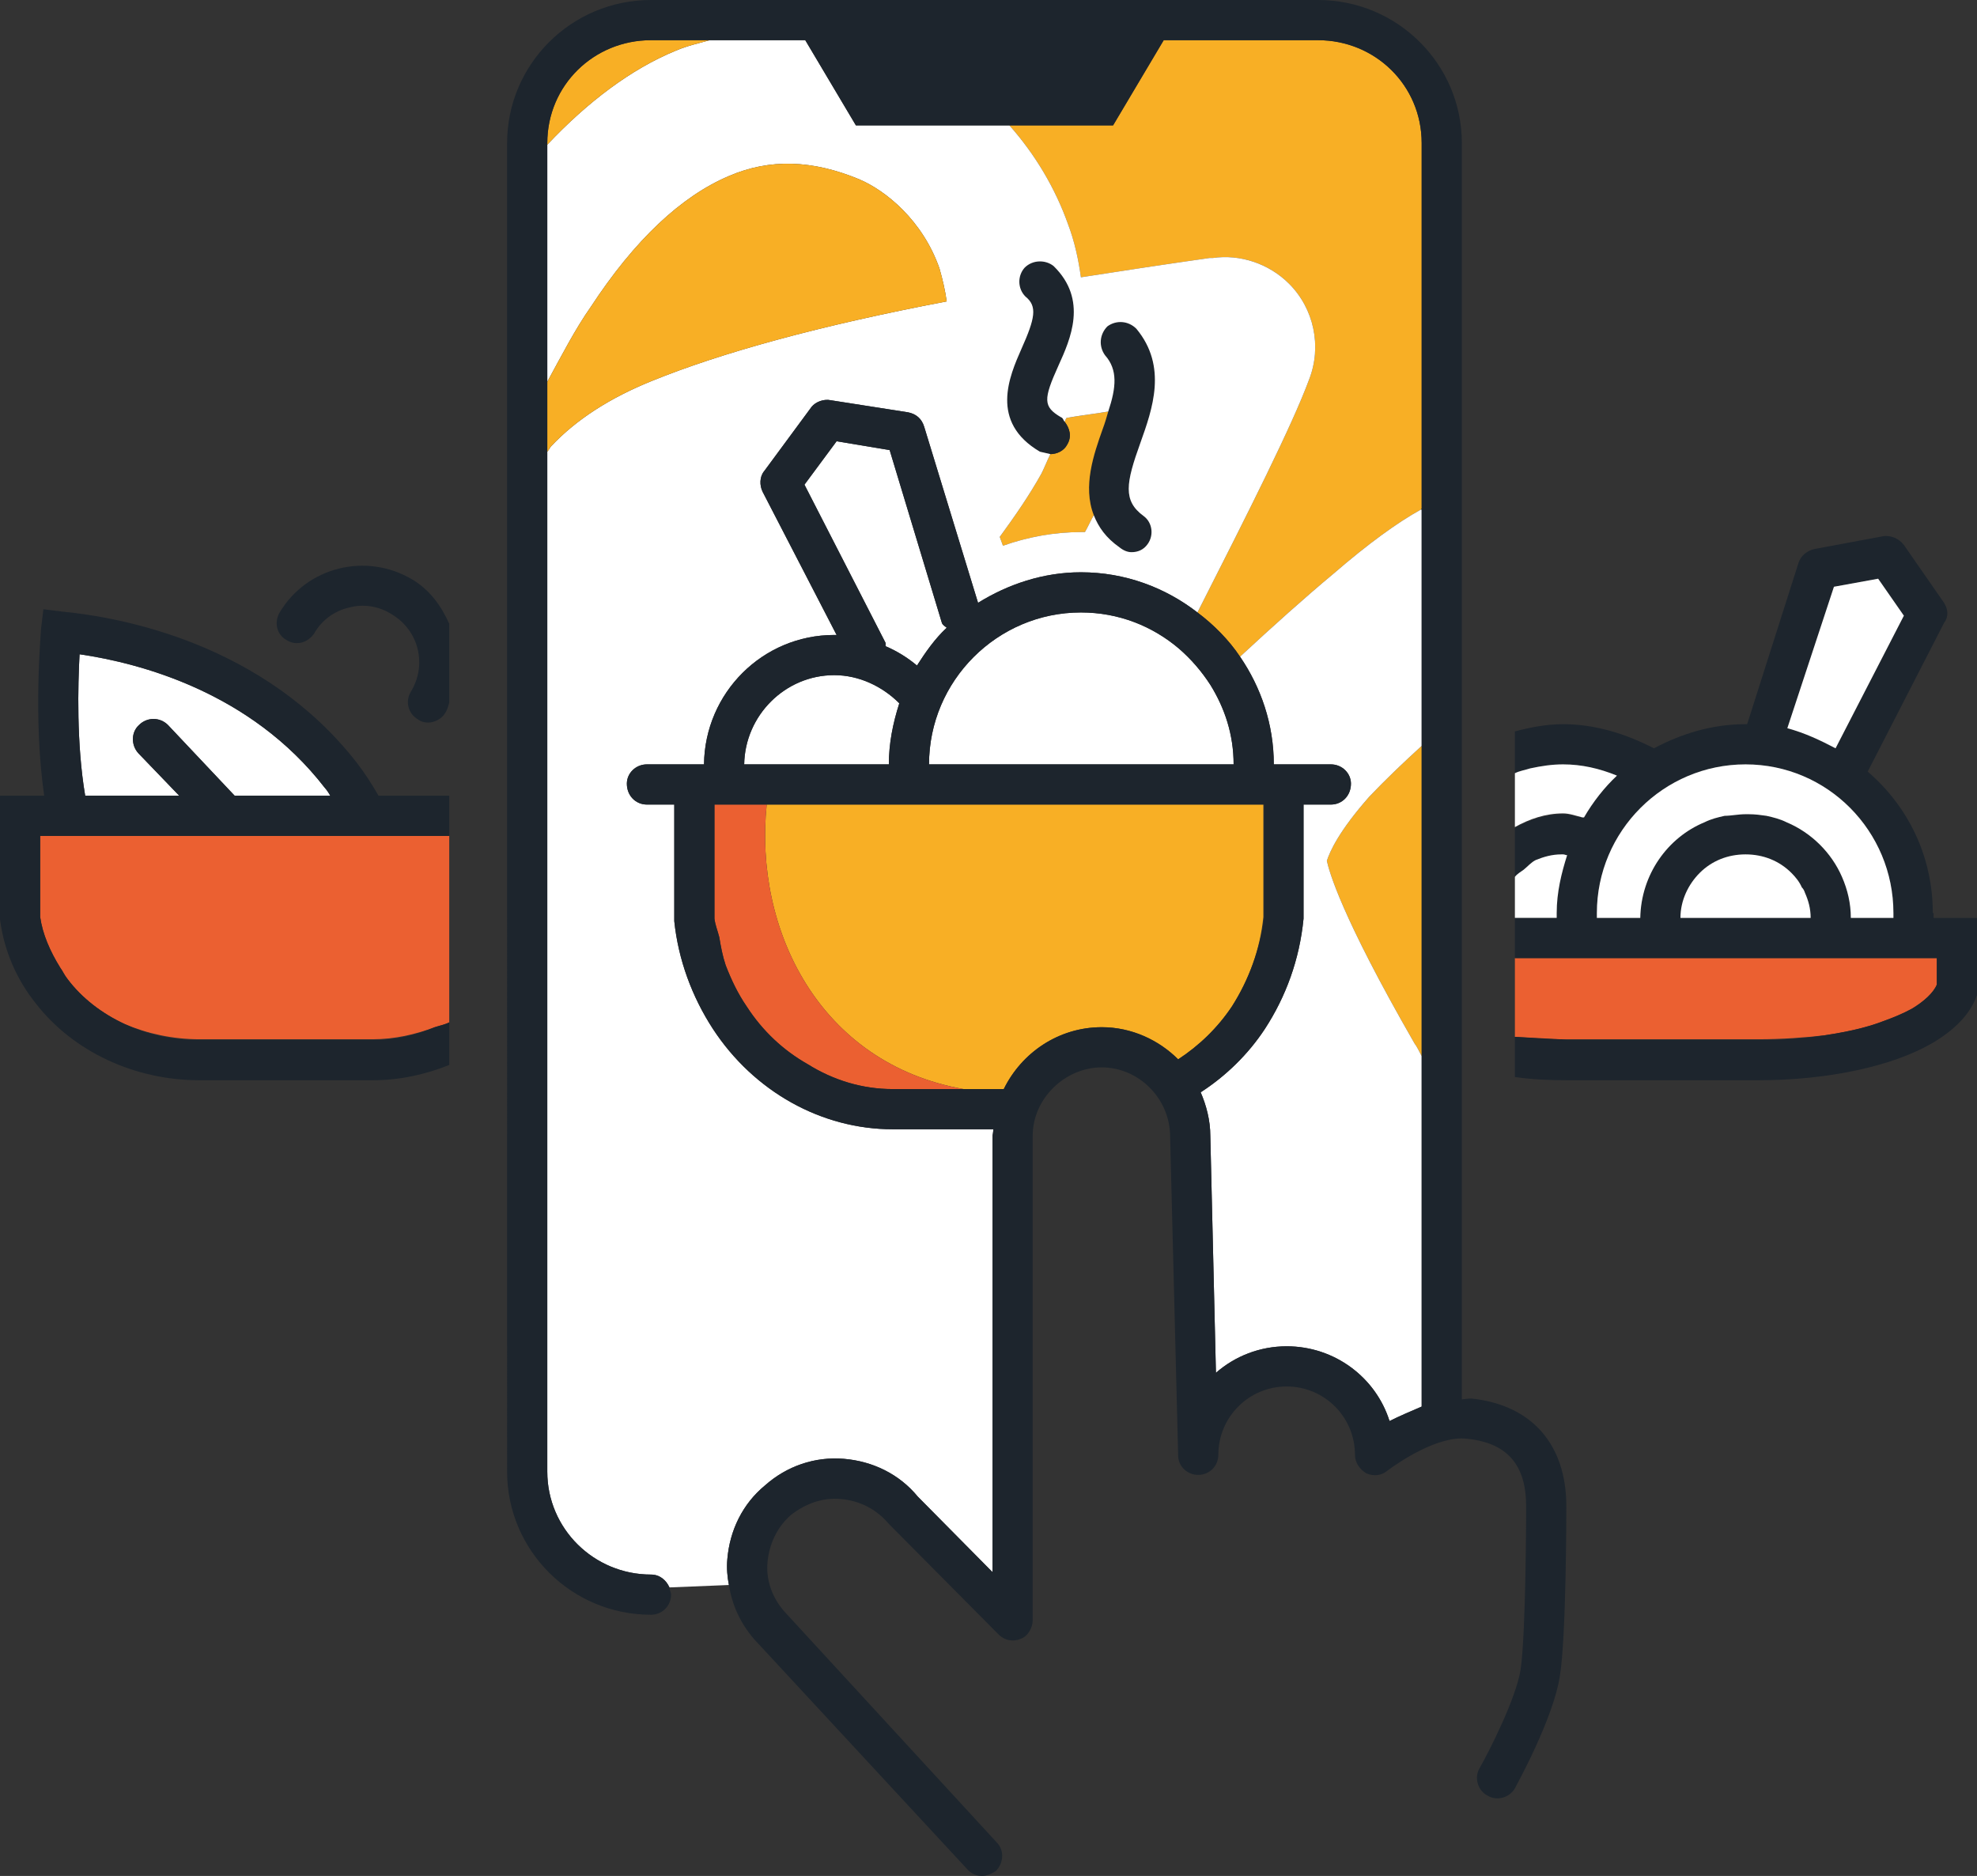 <?xml version="1.0" encoding="UTF-8"?>
<svg id="Layer_2" data-name="Layer 2" xmlns="http://www.w3.org/2000/svg" viewBox="0 0 24.6 23.34">
  <rect x="0" y="0" width="24.6" height="23.34" fill="#333333" stroke="none"/>
  <defs>
    <style>
      .cls-1 {
        fill: #1d252d;
      }

      .cls-1, .cls-2, .cls-3, .cls-4 {
        stroke-width: 0px;
      }

      .cls-2 {
        fill: #eb6031;
      }

      .cls-3 {
        fill: #f8af25;
      }

      .cls-4 {
        fill: #fff;
      }
    </style>
  </defs>
  <g id="colour_work" data-name="colour work">
    <g>
      <path class="cls-2" d="M22.71,12.88c-.26.03-.54.05-.83.05h-2.47c-.19,0-.38-.02-.56-.03v-.98h5.25v.33c-.04.1-.16.21-.31.3-.11.06-.23.11-.37.16-.21.08-.45.13-.71.17Z"/>
      <path class="cls-1" d="M22.46,11.11s-.02-.05-.04-.07c-.03-.07-.08-.13-.13-.18-.15-.15-.35-.23-.57-.23s-.42.08-.57.23c-.14.14-.24.34-.24.56h1.62c0-.12-.03-.22-.07-.31ZM22.23,10.23c.31.13.56.38.69.68.07.16.11.33.11.51h.53v-.06c0-1.02-.82-1.85-1.84-1.85s-1.85.83-1.85,1.85v.06h.54c.01-.54.34-1,.8-1.19.08-.04.16-.06.25-.08.08-.01.17-.02.26-.02h.04c.08,0,.15.01.22.02.09.02.17.04.25.08ZM24.06,11.36v.06h.54v.96c-.08.23-.27.43-.56.6-.5.29-1.31.46-2.16.46h-2.38c-.22,0-.44-.01-.65-.04v-.5c.18.01.37.02.56.03h.02s.05.01.07.01h2.38c.29,0,.57-.02.83-.06s.5-.09.71-.17c.14-.05.26-.1.37-.16.15-.09.27-.2.31-.3v-.33h-5.25v-.5h.52v-.06c0-.26.06-.5.13-.72-.02,0-.03-.01-.05-.01h-.02c-.12,0-.22.03-.32.07-.06.03-.1.08-.15.12-.04.03-.08.05-.11.09v-.61c.18-.1.38-.17.6-.17.08,0,.16.03.24.04h.02c.11-.19.25-.37.41-.52-.22-.09-.44-.14-.67-.14-.14,0-.27.02-.41.05-.06.02-.13.03-.19.06h0v-.52c.19-.05.39-.09.6-.09.4,0,.78.12,1.13.3.34-.18.72-.3,1.14-.3h.02l.64-2.01c.03-.09.11-.15.2-.17l.86-.16c.09-.01.19.03.25.11l.5.72c.05.08.06.17,0,.25l-.95,1.85c.5.43.81,1.05.81,1.76ZM22.82,7.3l-.58,1.76c.22.06.41.15.6.25l.85-1.65-.32-.46-.55.1Z"/>
      <path class="cls-3" d="M16.51,10.71c.04-.12.15-.37.53-.8.2-.21.42-.42.65-.63v3.86c-.03-.06-.06-.12-.09-.16-.92-1.6-1.06-2.14-1.09-2.27Z"/>
      <path class="cls-1" d="M14.14,4.09c.39.47.2,1,.05,1.42-.18.5-.22.72.04.91.11.08.13.24.05.35-.05.07-.12.1-.2.1-.05,0-.1-.02-.15-.06-.17-.12-.26-.25-.32-.4-.14-.36,0-.76.11-1.07.03-.08.05-.15.07-.22.1-.3.12-.52-.04-.7-.08-.11-.07-.26.03-.36.11-.08.26-.07.36.03Z"/>
      <path class="cls-3" d="M12.56,1.56h1.29l.63-1.06h1.92c.71,0,1.29.56,1.29,1.28v4.55h0s-.01,0-.01.01c-.29.16-.65.42-1.09.8-.36.3-.75.65-1.16,1.03-.14-.21-.33-.4-.53-.55.64-1.26,1.18-2.33,1.39-2.9.16-.41.06-.88-.25-1.19-.25-.25-.61-.37-.95-.32h-.04c-.56.08-1.09.16-1.6.24-.03-.22-.08-.45-.16-.66-.16-.45-.41-.87-.73-1.23Z"/>
      <path class="cls-3" d="M12.96,5.89c.04-.08.07-.16.11-.24.08,0,.17-.04.21-.12.06-.1.03-.2-.03-.28,0-.02.01-.03.02-.05.16-.03.35-.05.52-.08-.02.07-.04.14-.07.22-.11.31-.25.71-.11,1.07-.04.07-.07.14-.11.21h-.05c-.33,0-.66.06-.97.17l-.04-.11c.19-.26.37-.52.52-.79Z"/>
      <path class="cls-1" d="M12.94,5.62c-.63-.37-.38-.94-.23-1.28.17-.38.2-.53.05-.65-.1-.1-.1-.26-.01-.36.1-.1.26-.1.36-.02.43.42.21.91.06,1.24-.19.42-.19.51.03.64.03.01.03.04.05.06.06.08.09.18.03.28-.04.08-.13.12-.21.12h0s-.09-.02-.13-.03Z"/>
      <path class="cls-3" d="M13.71,12.78c-.54,0-1,.32-1.22.77h-.5c-1.8-.32-2.61-1.99-2.45-3.54h6.18v1.4c-.04.4-.18.78-.39,1.11-.18.27-.41.49-.67.66-.24-.24-.58-.4-.95-.4Z"/>
      <g>
        <path class="cls-4" d="M.99,8.14c-.02.38-.04,1.11.07,1.76h1.17l-.51-.53c-.09-.1-.09-.26.01-.35.1-.1.26-.1.36,0l.83.88h1.19s-.04-.07-.07-.1c-.92-1.19-2.3-1.55-3.05-1.66Z"/>
        <path class="cls-4" d="M23.69,7.66l-.32-.46-.55.1-.58,1.76c.22.06.41.15.6.25l.85-1.65Z"/>
        <path class="cls-4" d="M11.78,7.81s-.05-.03-.06-.06l-.65-2.15-.66-.11-.4.54,1.01,1.97v.04c.14.06.27.14.39.24.11-.17.22-.33.37-.47Z"/>
        <path class="cls-4" d="M16.59,7.14c-.36.3-.75.65-1.16,1.03.26.38.42.84.42,1.34h.71c.14,0,.25.11.25.24,0,.15-.11.26-.25.26h-.34v1.42c-.05.51-.22.97-.48,1.37-.21.32-.49.59-.8.79.07.16.12.35.12.54l.07,2.95c.24-.21.55-.33.88-.33.6,0,1.11.39,1.28.93.12-.06.26-.12.4-.18v-4.36c-.03-.06-.06-.12-.09-.16-.92-1.6-1.06-2.14-1.09-2.27.04-.12.15-.37.53-.8.2-.21.42-.42.65-.63v-2.94s-.01,0-.01,0c-.29.16-.65.42-1.09.8Z"/>
        <path class="cls-4" d="M8.87,12.8c-.26-.4-.43-.86-.48-1.34v-1.45h-.34c-.14,0-.25-.11-.25-.26,0-.13.11-.24.25-.24h.71c.01-.89.73-1.61,1.62-1.61h.03l-.92-1.78c-.04-.08-.04-.19.02-.26l.59-.8c.05-.06.15-.1.24-.08l.96.15c.1.02.17.08.2.18l.67,2.19c.37-.23.81-.38,1.28-.38.55,0,1.05.19,1.45.5.64-1.26,1.18-2.33,1.39-2.9.16-.41.06-.88-.25-1.19-.25-.25-.61-.37-.95-.32h-.04c-.56.08-1.09.16-1.6.24-.03-.22-.08-.45-.16-.66-.16-.45-.41-.87-.73-1.23h-1.91l-.63-1.06h-1.19c-.14.04-.28.07-.42.13-.56.23-1.1.64-1.6,1.17v2.95c.18-.33.35-.66.54-.93.55-.84,1.13-1.38,1.72-1.63.51-.22,1.04-.2,1.62.04.33.14.79.51,1,1.11.04.14.07.27.09.41-1.58.3-2.81.64-3.67.99-.52.21-.94.48-1.25.81-.02.02-.03.05-.05.07v12.69c0,.71.58,1.28,1.29,1.28.11,0,.19.07.23.16l.74-.03c-.02-.1-.03-.21-.02-.32.03-.36.19-.69.47-.92.27-.24.62-.36.98-.33.36.03.69.19.92.47l.93.94v-5.43s.01-.05.01-.08h-1.25c-.89,0-1.73-.47-2.24-1.25ZM12.94,5.62c-.63-.37-.38-.94-.23-1.28.17-.38.2-.53.05-.65-.1-.1-.1-.26-.01-.36.1-.1.26-.1.36-.02.43.42.21.91.06,1.24-.19.42-.19.51.03.64.03.01.03.04.05.06,0-.02.01-.03.02-.05.16-.03.35-.05.52-.08.1-.3.12-.52-.04-.7-.08-.11-.07-.26.03-.36.11-.08.26-.07.36.03.39.47.2,1,.05,1.42-.18.5-.22.72.04.91.11.08.13.24.05.35-.05.07-.12.1-.2.1-.05,0-.1-.02-.15-.06-.17-.12-.26-.25-.32-.4-.04.07-.07.14-.11.21h-.05c-.33,0-.66.06-.97.17l-.04-.11c.19-.26.37-.52.52-.79.04-.08.07-.16.11-.24h0s-.09-.02-.13-.03Z"/>
        <path class="cls-4" d="M22.42,11.04c-.03-.07-.08-.13-.13-.18-.15-.15-.35-.23-.57-.23s-.42.08-.57.23c-.14.14-.24.34-.24.56h1.62c0-.12-.03-.22-.07-.31-.01-.03-.02-.05-.04-.07Z"/>
        <path class="cls-4" d="M21.72,9.51c-1.02,0-1.85.83-1.85,1.85v.06h.54c.01-.54.34-1,.8-1.19.08-.04.16-.06.25-.08.08,0,.17-.02.26-.02h.04c.08,0,.15.01.22.02.09.02.17.04.25.08.31.13.56.38.69.68.07.16.11.33.11.51h.53v-.06c0-1.02-.82-1.85-1.84-1.85Z"/>
        <path class="cls-4" d="M19.45,9.51c-.14,0-.27.02-.41.05-.06.02-.13.03-.19.06v.67c.18-.1.38-.17.6-.17.08,0,.16.03.24.05h.02c.11-.19.25-.37.41-.52-.22-.09-.44-.14-.67-.14Z"/>
        <path class="cls-4" d="M19.43,10.63c-.12,0-.22.03-.32.07-.06.03-.1.08-.15.12-.04.03-.08.05-.11.09v.51h.52v-.06c0-.26.06-.5.13-.72-.02,0-.03-.01-.05-.01h-.02Z"/>
        <path class="cls-4" d="M15.06,8.52c-.11-.17-.24-.32-.39-.45-.33-.28-.75-.45-1.22-.45-1.04,0-1.89.85-1.89,1.89h3.79c0-.37-.11-.7-.29-.99Z"/>
        <path class="cls-4" d="M9.26,9.51h1.8c0-.26.05-.51.13-.76-.21-.21-.5-.35-.81-.35-.61,0-1.11.5-1.12,1.11Z"/>
      </g>
      <path class="cls-2" d="M9.54,10.01c-.16,1.55.65,3.22,2.45,3.54h-.88c-.38,0-.74-.11-1.06-.31-.3-.17-.56-.41-.76-.72-.11-.16-.19-.33-.26-.51-.04-.12-.06-.23-.08-.35-.02-.08-.05-.15-.06-.23v-1.42h.65Z"/>
      <path class="cls-3" d="M8.41.63c-.56.23-1.1.64-1.6,1.17v-.02c0-.72.58-1.28,1.29-1.28h.73c-.14.04-.28.07-.42.13Z"/>
      <path class="cls-3" d="M7.35,3.82c.55-.84,1.13-1.38,1.72-1.63.51-.22,1.04-.2,1.62.04.33.14.79.51,1,1.11.04.14.07.27.09.41-1.58.3-2.81.64-3.67.99-.52.21-.94.48-1.25.81-.02.02-.03.05-.05.07v-.87c.18-.33.35-.66.54-.93Z"/>
      <path class="cls-1" d="M11.06,9.51c0-.26.05-.51.13-.76-.21-.21-.5-.35-.81-.35-.61,0-1.11.5-1.12,1.11h1.8ZM11.41,8.28c.11-.17.22-.33.37-.47-.02-.02-.05-.03-.06-.06l-.65-2.15-.66-.11-.4.54,1.01,1.97v.04c.14.06.27.14.39.24ZM14.67,8.07c-.33-.28-.75-.45-1.22-.45-1.04,0-1.89.85-1.89,1.89h3.79c0-.37-.11-.7-.29-.99-.11-.17-.24-.32-.39-.45ZM12.49,13.55c.22-.45.68-.77,1.22-.77.37,0,.71.16.95.4.26-.17.49-.39.67-.66.21-.33.35-.71.4-1.11v-1.4h-6.84v1.42c.01.08.04.15.06.23.02.12.04.23.08.35.07.18.15.35.26.51.2.31.46.55.76.72.32.2.68.31,1.06.31h1.38ZM16.01,16.75c.6,0,1.11.39,1.28.93.12-.06.26-.12.4-.18V6.34h0V1.78c0-.72-.58-1.28-1.29-1.28h-1.92l-.63,1.06h-3.2l-.63-1.06h-1.92c-.71,0-1.29.56-1.29,1.28v16.53c0,.71.58,1.28,1.29,1.28.11,0,.19.07.23.16,0,.03.02.06.02.09,0,.14-.11.25-.25.25-.99,0-1.79-.8-1.79-1.78V1.78c0-.98.8-1.78,1.79-1.78h8.3c.99,0,1.79.8,1.79,1.78v15.63s.08-.01.12-.01c.75.08,1.18.57,1.18,1.34,0,.07,0,1.61-.08,2.11-.08.53-.54,1.36-.56,1.4-.07.12-.23.16-.34.09-.12-.06-.17-.22-.1-.34.12-.21.45-.86.51-1.22.07-.47.07-2.03.07-2.04,0-.52-.24-.79-.74-.84-.35-.04-.83.28-.99.4-.07.06-.17.07-.26.03-.08-.05-.14-.13-.14-.23,0-.47-.38-.85-.85-.85s-.85.38-.85.85c0,.14-.11.25-.25.25s-.25-.11-.25-.24l-.1-3.97c0-.47-.39-.86-.85-.86s-.86.39-.86.85v6.03c0,.09-.06.2-.15.23-.09.04-.2.02-.27-.05l-1.37-1.38c-.16-.19-.37-.29-.6-.31s-.44.06-.62.2c-.17.15-.27.36-.29.59-.02.22.06.44.21.61l2.64,2.87c.1.1.09.26-.01.36-.05.03-.11.06-.17.06-.07,0-.14-.03-.19-.09l-2.65-2.86c-.17-.2-.27-.42-.31-.67-.02-.1-.03-.21-.02-.32.03-.36.19-.69.47-.92.27-.24.62-.36.98-.33s.69.19.92.47l.93.94v-5.43s.01-.05.01-.08h-1.25c-.89,0-1.73-.47-2.24-1.25-.26-.4-.43-.86-.48-1.34v-1.45h-.34c-.14,0-.25-.11-.25-.26,0-.13.11-.24.25-.24h.71c.01-.89.73-1.61,1.62-1.61h.03l-.92-1.78c-.04-.08-.04-.19.02-.26l.59-.8c.05-.06.15-.1.24-.08l.96.15c.1.02.17.08.2.18l.67,2.19c.37-.23.81-.38,1.28-.38.55,0,1.05.19,1.45.5.2.15.39.34.53.55.26.38.42.84.42,1.34h.71c.14,0,.25.11.25.24,0,.15-.11.26-.25.26h-.34v1.42c-.05.51-.22.97-.48,1.37-.21.32-.49.59-.8.79.07.16.12.35.12.54l.07,2.95c.24-.21.55-.33.88-.33Z"/>
      <path class="cls-1" d="M4.87,7.64c-.16-.1-.35-.13-.53-.08-.18.04-.34.16-.43.32-.08.12-.23.16-.35.08-.12-.07-.15-.22-.08-.34.34-.57,1.08-.75,1.65-.41.22.13.36.33.46.55v.98s-.02.09-.05.13c-.04.07-.13.12-.21.12-.05,0-.09-.01-.13-.04-.12-.07-.16-.22-.09-.34.21-.34.1-.77-.24-.97Z"/>
      <path class="cls-2" d="M.85,10.4h4.74v2.32c-.06.03-.12.04-.18.06-.24.09-.5.15-.77.15h-2.16c-.33,0-.65-.07-.93-.19-.28-.13-.53-.32-.71-.56-.04-.05-.06-.1-.09-.14-.13-.21-.22-.42-.25-.63v-1.01h.35Z"/>
      <path class="cls-1" d="M4.04,9.8c-.92-1.19-2.3-1.55-3.05-1.66-.02.38-.04,1.11.07,1.76h1.17l-.51-.53c-.09-.1-.09-.26.01-.35.1-.1.26-.1.36,0l.83.88h1.19s-.04-.07-.07-.1ZM2.81,10.4H.5v1.01c.03.21.12.42.25.63.03.04.05.09.09.14.18.24.43.43.71.56s.6.2.93.2h2.16c.27,0,.53-.06.77-.16.06-.02.12-.03.18-.06v.53c-.3.12-.62.19-.95.19h-2.16c-.81,0-1.57-.36-2.03-.95-.25-.31-.4-.67-.45-1.05v-1.54h.55c-.14-.96-.04-2.02-.04-2.07l.03-.25.24.03c.72.07,2.5.39,3.66,1.88.1.13.19.27.27.41h.88v.5h-2.78Z"/>
    </g>
  </g>
</svg>